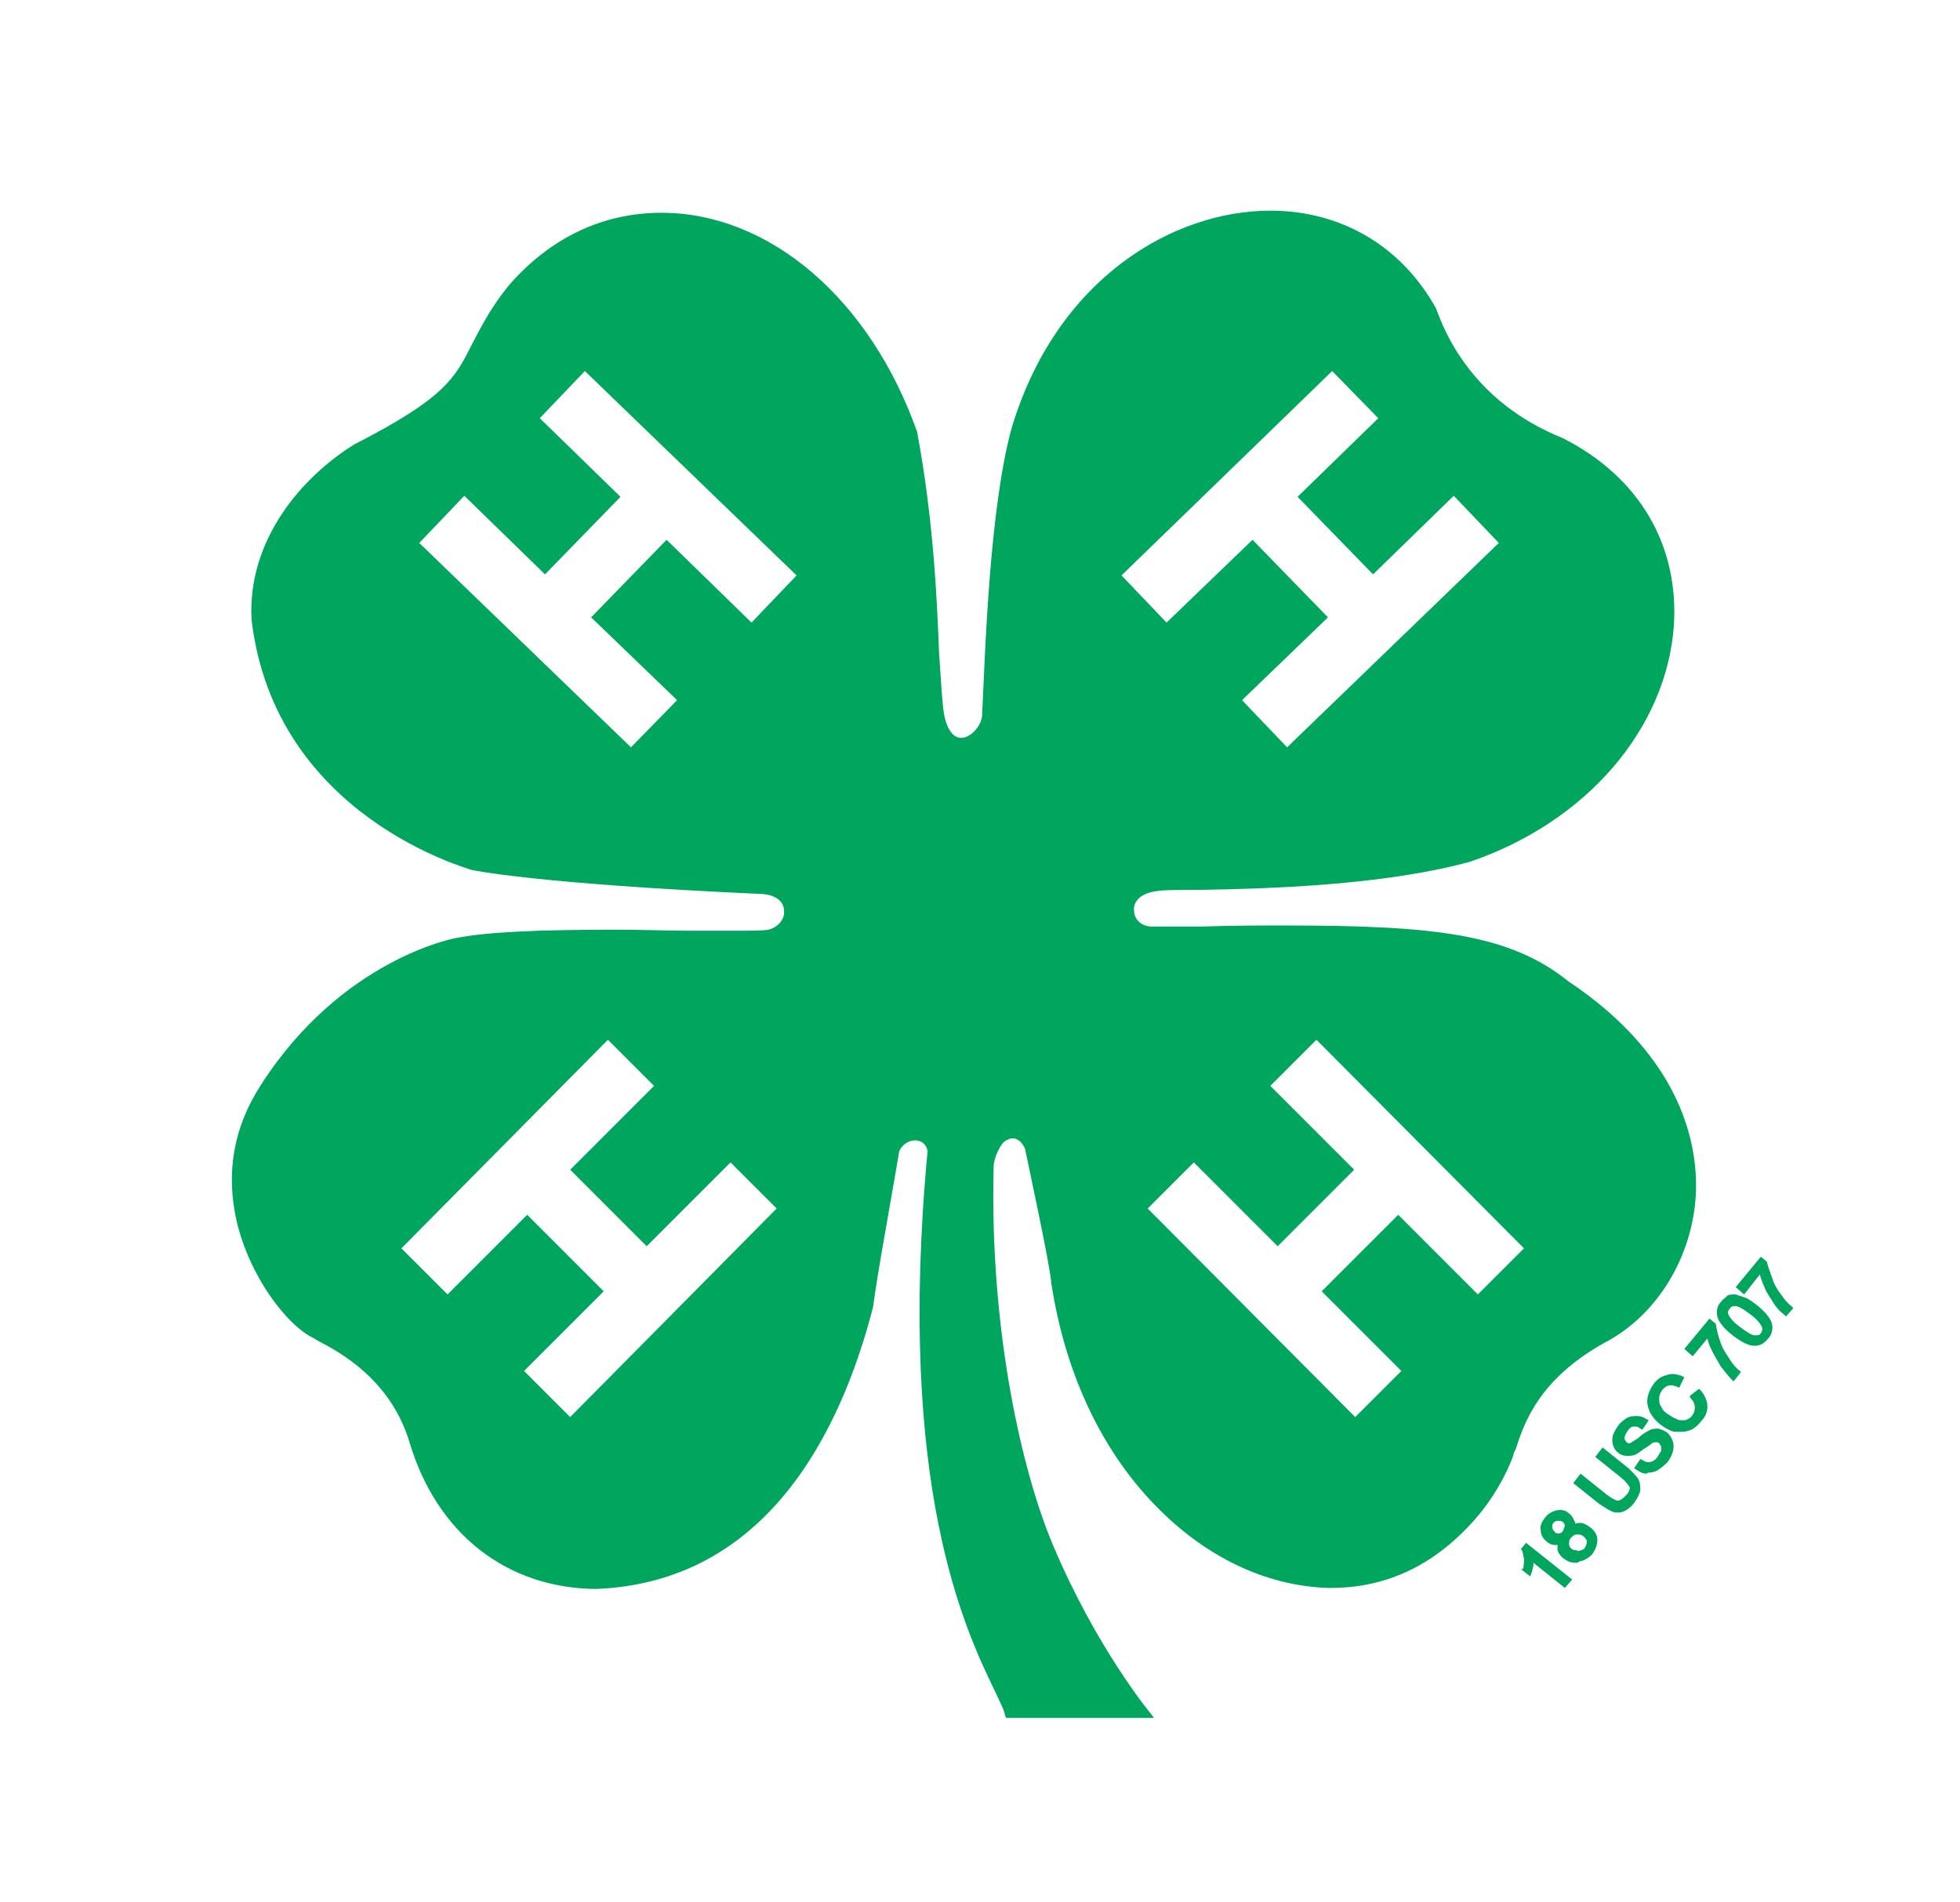 <?xml version="1.0" encoding="utf-8"?>
<!-- Generator: Adobe Illustrator 18.1.1, SVG Export Plug-In . SVG Version: 6.00 Build 0)  -->
<svg version="1.1" id="Layer_1" xmlns="http://www.w3.org/2000/svg" xmlns:xlink="http://www.w3.org/1999/xlink" x="0px" y="0px"
	 viewBox="0 0 187 181.5" enable-background="new 0 0 187 181.5" xml:space="preserve">
<path fill="#00A65D" d="M160.4,136.6c0.2,0,0.4,0,0.7-0.1c0.4-0.1,0.8-0.4,1.2-0.9c0.4-0.4,0.6-0.9,0.6-1.4c0-0.5-0.2-1-0.6-1.5
	l-0.2-0.2l-0.9,0.7l0.1,0.2c0.3,0.3,0.4,0.6,0.4,0.9c0,0.3-0.1,0.6-0.3,0.8c-0.1,0.2-0.4,0.3-0.6,0.4c-0.1,0-0.2,0-0.4,0
	c-0.1,0-0.3,0-0.4-0.1c-0.3-0.1-0.6-0.3-0.9-0.5c-0.3-0.2-0.5-0.4-0.6-0.7c-0.2-0.2-0.2-0.5-0.2-0.8c0-0.3,0.1-0.5,0.3-0.8
	c0.2-0.2,0.4-0.4,0.6-0.4c0.2-0.1,0.5,0,0.8,0.1l0.2,0.1l0.5-1l-0.2-0.1c-0.5-0.2-1-0.3-1.5-0.1c-0.5,0.1-0.9,0.4-1.2,0.8
	c-0.3,0.4-0.5,0.8-0.6,1.3c-0.1,0.5,0,0.9,0.2,1.4c0.2,0.4,0.5,0.8,1,1.2c0.4,0.3,0.9,0.6,1.3,0.7
	C159.9,136.6,160.2,136.6,160.4,136.6 M73.3,88.7c-0.5,0.1-1.9,0.1-3,0.1c-1.2,0-2.7,0-4.4,0c-2.1,0-4.6-0.1-7-0.1
	c-7.5,0-12.4,0.2-15.4,0.8c-0.1,0-10.9,2-18.6,14c-2.6,4-3.4,8.4-2.3,13.1c1.3,5.4,4.8,9.7,7,10.9c0.2,0.1,0.4,0.2,0.7,0.4
	c2.1,1.1,7,3.7,8.8,9.8c2.6,8.6,9.2,13.8,17.7,13.9c16.3-0.6,23.4-14.9,26.5-26.9c0.5-3.7,1.1-6.7,1.6-9.7c0.3-1.7,0.6-3.4,0.9-5.2
	c0.3-0.6,0.9-1,1.5-1c0.3,0,1,0.1,1.2,1c-3,32,3.6,45.7,6.4,51.5c0.5,1.1,0.9,1.8,1,2.4l0.1,0.2h0.2h13.4h0.5l-0.3-0.4
	c-0.1-0.1-5.2-6.3-9.3-16c-2.9-6.8-6.1-20.3-5.7-36.2c0-0.7,0.6-2.2,1.2-2.5c0.2-0.1,0.4-0.2,0.6-0.2c0.8,0,1.2,1,1.2,1
	c0,0.1,2.4,11.1,2.5,12.8c1.3,8.5,4.7,15.8,9.8,21.1c4.8,5,10.6,7.8,16.6,8h0.3c6.7,0,11-3.5,13.6-6.4c2.5-2.8,3.6-5.7,3.8-6.3
	c0,0,0,0,0,0c0-0.2,0.1-0.3,0.2-0.5c0.8-2.5,2.2-6.7,8.5-10.2c5-2.6,8.4-8.2,8.7-14.2c0.2-4.4-1.1-12.9-12.2-20.3
	c-5.6-4.5-12.8-5.3-26.9-5.3c-2.5,0-5.1,0-8,0.1c-1.4,0-2.9,0-4.4,0c-0.1,0-0.2,0-0.4,0c-1.1,0-1.7-0.8-1.7-1.5
	c-0.1-0.8,0.5-1.7,2.3-1.9c0.6-0.1,2.1-0.1,4-0.1c6.1-0.1,17.5-0.4,25.8-2.7c11.1-3.8,18.7-12.7,19.4-22.5
	c0.5-7.7-3.3-14.2-10.6-17.9c-8.7-3.5-11.3-10.2-12.1-12.4c-3.3-5.9-9-9.3-15.8-9.3c-9.2,0-20.4,6.4-24.7,20.8
	C94.4,48.7,94,62,93.7,68.3c-0.1,1-1.1,2.1-2,2.1c-0.7,0-1.3-0.7-1.6-2.1c-0.2-1-0.3-3.1-0.5-5.9c-0.2-5-0.5-12.6-2.1-21.2
	C83,28.5,73.4,20.3,63.1,20.3c-5.6,0-10.7,2.4-14.7,7.1c-1.8,2.3-2.6,4-3.4,5.5c-1.6,3.2-2.6,5.1-11.2,9.5c-5,3.1-10.2,9.1-9.8,16.7
	C26.2,78,44.9,82.9,45,83c0.1,0,5.7,1.3,27.8,2.3c1.2,0.1,2,0.7,2,1.6C74.9,87.7,74.2,88.5,73.3,88.7 M54.4,135.2l-4.4-4.4l7.6-7.6
	l-7.3-7.3l-7.6,7.6l-4.4-4.4L58,99.2l4.4,4.4l-8,8l7.3,7.3l8-8l4.4,4.4L54.4,135.2z M113.9,110.9l8,8l7.3-7.3l-8-8l4.4-4.4
	l19.8,19.9l-4.4,4.4l-7.6-7.6l-7.3,7.3l7.6,7.6l-4.4,4.4l-19.8-19.9L113.9,110.9z M127.1,35.4l4.4,4.5l-7.7,7.5l7.2,7.4l7.7-7.5
	l4.3,4.5l-20.2,19.5l-4.3-4.5l8.2-7.9l-7.2-7.4l-8.2,7.9l-4.3-4.5L127.1,35.4z M71.7,59.4l-8.1-7.9l-7.2,7.4l8.2,7.9l-4.4,4.5
	L40,51.8l4.3-4.5l7.7,7.5l7.2-7.4l-7.7-7.5l4.3-4.5l20.2,19.5L71.7,59.4z M167.9,121.6c0.1,0.3,0.2,0.7,0.4,1.1
	c0.2,0.6,0.6,1.1,0.9,1.6c0.3,0.5,0.7,0.9,1,1.1l0.2,0.2l0.7-0.8l-0.2-0.2c-0.4-0.3-0.7-0.7-0.9-1c-0.4-0.5-0.7-1-0.9-1.6
	c-0.2-0.6-0.4-1.1-0.5-1.5l0-0.1l-0.6-0.5l-2.4,2.9l0.8,0.7L167.9,121.6z M145.1,149.7l0.9,0.7l0.1-0.3c0.1-0.2,0.1-0.4,0.2-0.7
	c0-0.1,0-0.2,0-0.3l3,2.4l0.7-0.8l-4.4-3.5l-0.5,0.6l0.1,0.1c0.1,0.2,0.1,0.4,0.2,0.8c0,0.3,0,0.7-0.1,1L145.1,149.7z M163.7,126.3
	l-0.6-0.5l-2.4,2.9l0.8,0.7l1.4-1.7c0.1,0.4,0.2,0.7,0.4,1.1c0.3,0.6,0.6,1.1,0.9,1.6c0.4,0.5,0.7,0.9,1,1.2l0.2,0.2l0.7-0.9
	l-0.1-0.1c-0.4-0.3-0.7-0.7-0.9-1c-0.3-0.5-0.7-1-0.9-1.6C163.9,127.4,163.8,126.9,163.7,126.3L163.7,126.3z M153.8,144.2
	c0.2,0.1,0.3,0.1,0.5,0.1c0.2,0,0.4,0,0.6-0.1c0.3-0.1,0.7-0.4,1-0.8c0.3-0.4,0.5-0.8,0.6-1.2c0-0.4,0-0.7-0.2-1.1
	c-0.2-0.3-0.5-0.6-0.9-1l-2.5-2l-0.7,0.9l2.5,2c0.6,0.5,0.7,0.8,0.8,0.9c0,0.2-0.1,0.5-0.4,0.8c-0.2,0.2-0.3,0.3-0.5,0.4
	c-0.2,0.1-0.3,0.1-0.5,0c-0.2-0.1-0.4-0.2-0.8-0.5l-2.5-2l-0.7,0.9l2.5,2C153.1,143.8,153.5,144.1,153.8,144.2 M157.3,140.5
	c0.3,0,0.6-0.1,0.8-0.2c0.3-0.2,0.6-0.4,1-0.8c0.2-0.3,0.4-0.6,0.5-1c0.1-0.3,0.1-0.7,0-1c-0.1-0.3-0.3-0.6-0.5-0.8
	c-0.3-0.2-0.5-0.3-0.9-0.4c-0.3,0-0.6,0-0.9,0.2c-0.2,0.1-0.6,0.3-1,0.7c-0.6,0.4-0.8,0.5-0.8,0.5c-0.1,0-0.2,0-0.3-0.1
	c-0.1-0.1-0.2-0.2-0.2-0.4c0-0.2,0.1-0.4,0.3-0.7c0.2-0.3,0.4-0.4,0.6-0.4c0.2,0,0.4,0,0.6,0.2l0.2,0.1l0.6-0.9l-0.2-0.1
	c-0.3-0.2-0.6-0.3-0.9-0.3c-0.3,0-0.7,0-1,0.2c-0.3,0.2-0.6,0.4-0.8,0.7c-0.2,0.3-0.4,0.6-0.5,0.9c-0.1,0.3-0.1,0.7,0,1
	c0.1,0.3,0.3,0.6,0.5,0.7c0.2,0.2,0.5,0.3,0.8,0.3c0.3,0,0.5,0,0.8-0.1c0.2-0.1,0.5-0.3,0.9-0.6c0.5-0.3,0.7-0.5,0.7-0.5
	c0.2-0.1,0.3-0.1,0.4-0.1c0.1,0,0.2,0,0.3,0.1c0.1,0.1,0.1,0.2,0.2,0.3c0,0.1,0,0.2,0,0.4c-0.1,0.2-0.2,0.3-0.3,0.5
	c-0.1,0.2-0.3,0.4-0.5,0.5c-0.2,0.1-0.4,0.1-0.5,0.1c-0.2,0-0.3-0.1-0.5-0.2l-0.2-0.1l-0.6,0.9l0.2,0.1c0.3,0.2,0.6,0.4,1,0.4
	C157.2,140.5,157.3,140.5,157.3,140.5 M164.2,124.2c-0.3,0.3-0.4,0.7-0.4,1c0,0.4,0.1,0.7,0.4,1.1c0.2,0.3,0.6,0.7,1.1,1.1
	c0.8,0.6,1.5,1,2.1,1h0c0.5,0,0.9-0.2,1.3-0.7c0.3-0.3,0.4-0.7,0.4-1c0-0.4-0.1-0.7-0.4-1.1c-0.2-0.3-0.6-0.7-1.1-1.1
	c-0.4-0.3-0.8-0.6-1.1-0.7c-0.3-0.1-0.6-0.2-0.9-0.3c-0.3,0-0.6,0-0.8,0.1C164.7,123.8,164.4,123.9,164.2,124.2 M165.5,124.6
	L165.5,124.6c0.3,0,0.7,0.2,1.5,0.8c0.8,0.6,1,1,1.1,1.2c0.1,0.3,0,0.4-0.1,0.6c-0.1,0.2-0.3,0.2-0.6,0.2c-0.2,0-0.6-0.2-1.4-0.8
	c-0.8-0.6-1-1-1.1-1.2c-0.1-0.2,0-0.4,0.1-0.5C165.1,124.7,165.3,124.6,165.5,124.6 M150.6,149c0.5-0.1,0.9-0.3,1.3-0.7
	c0.3-0.4,0.5-0.9,0.5-1.4c0-0.5-0.3-0.9-0.7-1.2c-0.3-0.2-0.6-0.4-0.9-0.4c-0.2,0-0.4,0-0.5,0.1c0-0.1,0-0.2-0.1-0.3
	c-0.1-0.2-0.2-0.5-0.5-0.7c-0.3-0.3-0.7-0.4-1.2-0.3c-0.4,0.1-0.8,0.3-1.1,0.7c-0.3,0.4-0.5,0.8-0.4,1.2c0,0.4,0.2,0.8,0.6,1.1
	c0.2,0.2,0.5,0.3,0.7,0.3c0.1,0,0.2,0,0.3,0c0,0.2,0,0.3,0,0.5c0.1,0.3,0.3,0.6,0.6,0.8c0.4,0.3,0.7,0.4,1.2,0.4
	C150.5,149.1,150.6,149.1,150.6,149 M149.1,146.1c-0.1,0.1-0.2,0.2-0.4,0.2c0,0,0,0,0,0c-0.1,0-0.3,0-0.4-0.2
	c-0.1-0.1-0.2-0.2-0.2-0.4c0-0.2,0-0.3,0.1-0.4c0.1-0.1,0.2-0.2,0.4-0.2c0,0,0,0,0.1,0c0.1,0,0.3,0,0.4,0.1c0.1,0.1,0.2,0.2,0.2,0.4
	C149.2,145.8,149.2,145.9,149.1,146.1 M150,147.8c-0.2-0.1-0.3-0.3-0.3-0.5c0-0.2,0-0.4,0.2-0.6c0.2-0.2,0.3-0.3,0.6-0.3h0.1
	c0.2,0,0.4,0.1,0.5,0.2c0.2,0.2,0.3,0.3,0.3,0.5c0,0.2-0.1,0.4-0.2,0.6c-0.1,0.1-0.2,0.2-0.4,0.2c-0.1,0.1-0.3,0.1-0.4,0
	C150.2,147.9,150.1,147.9,150,147.8"/>
</svg>
